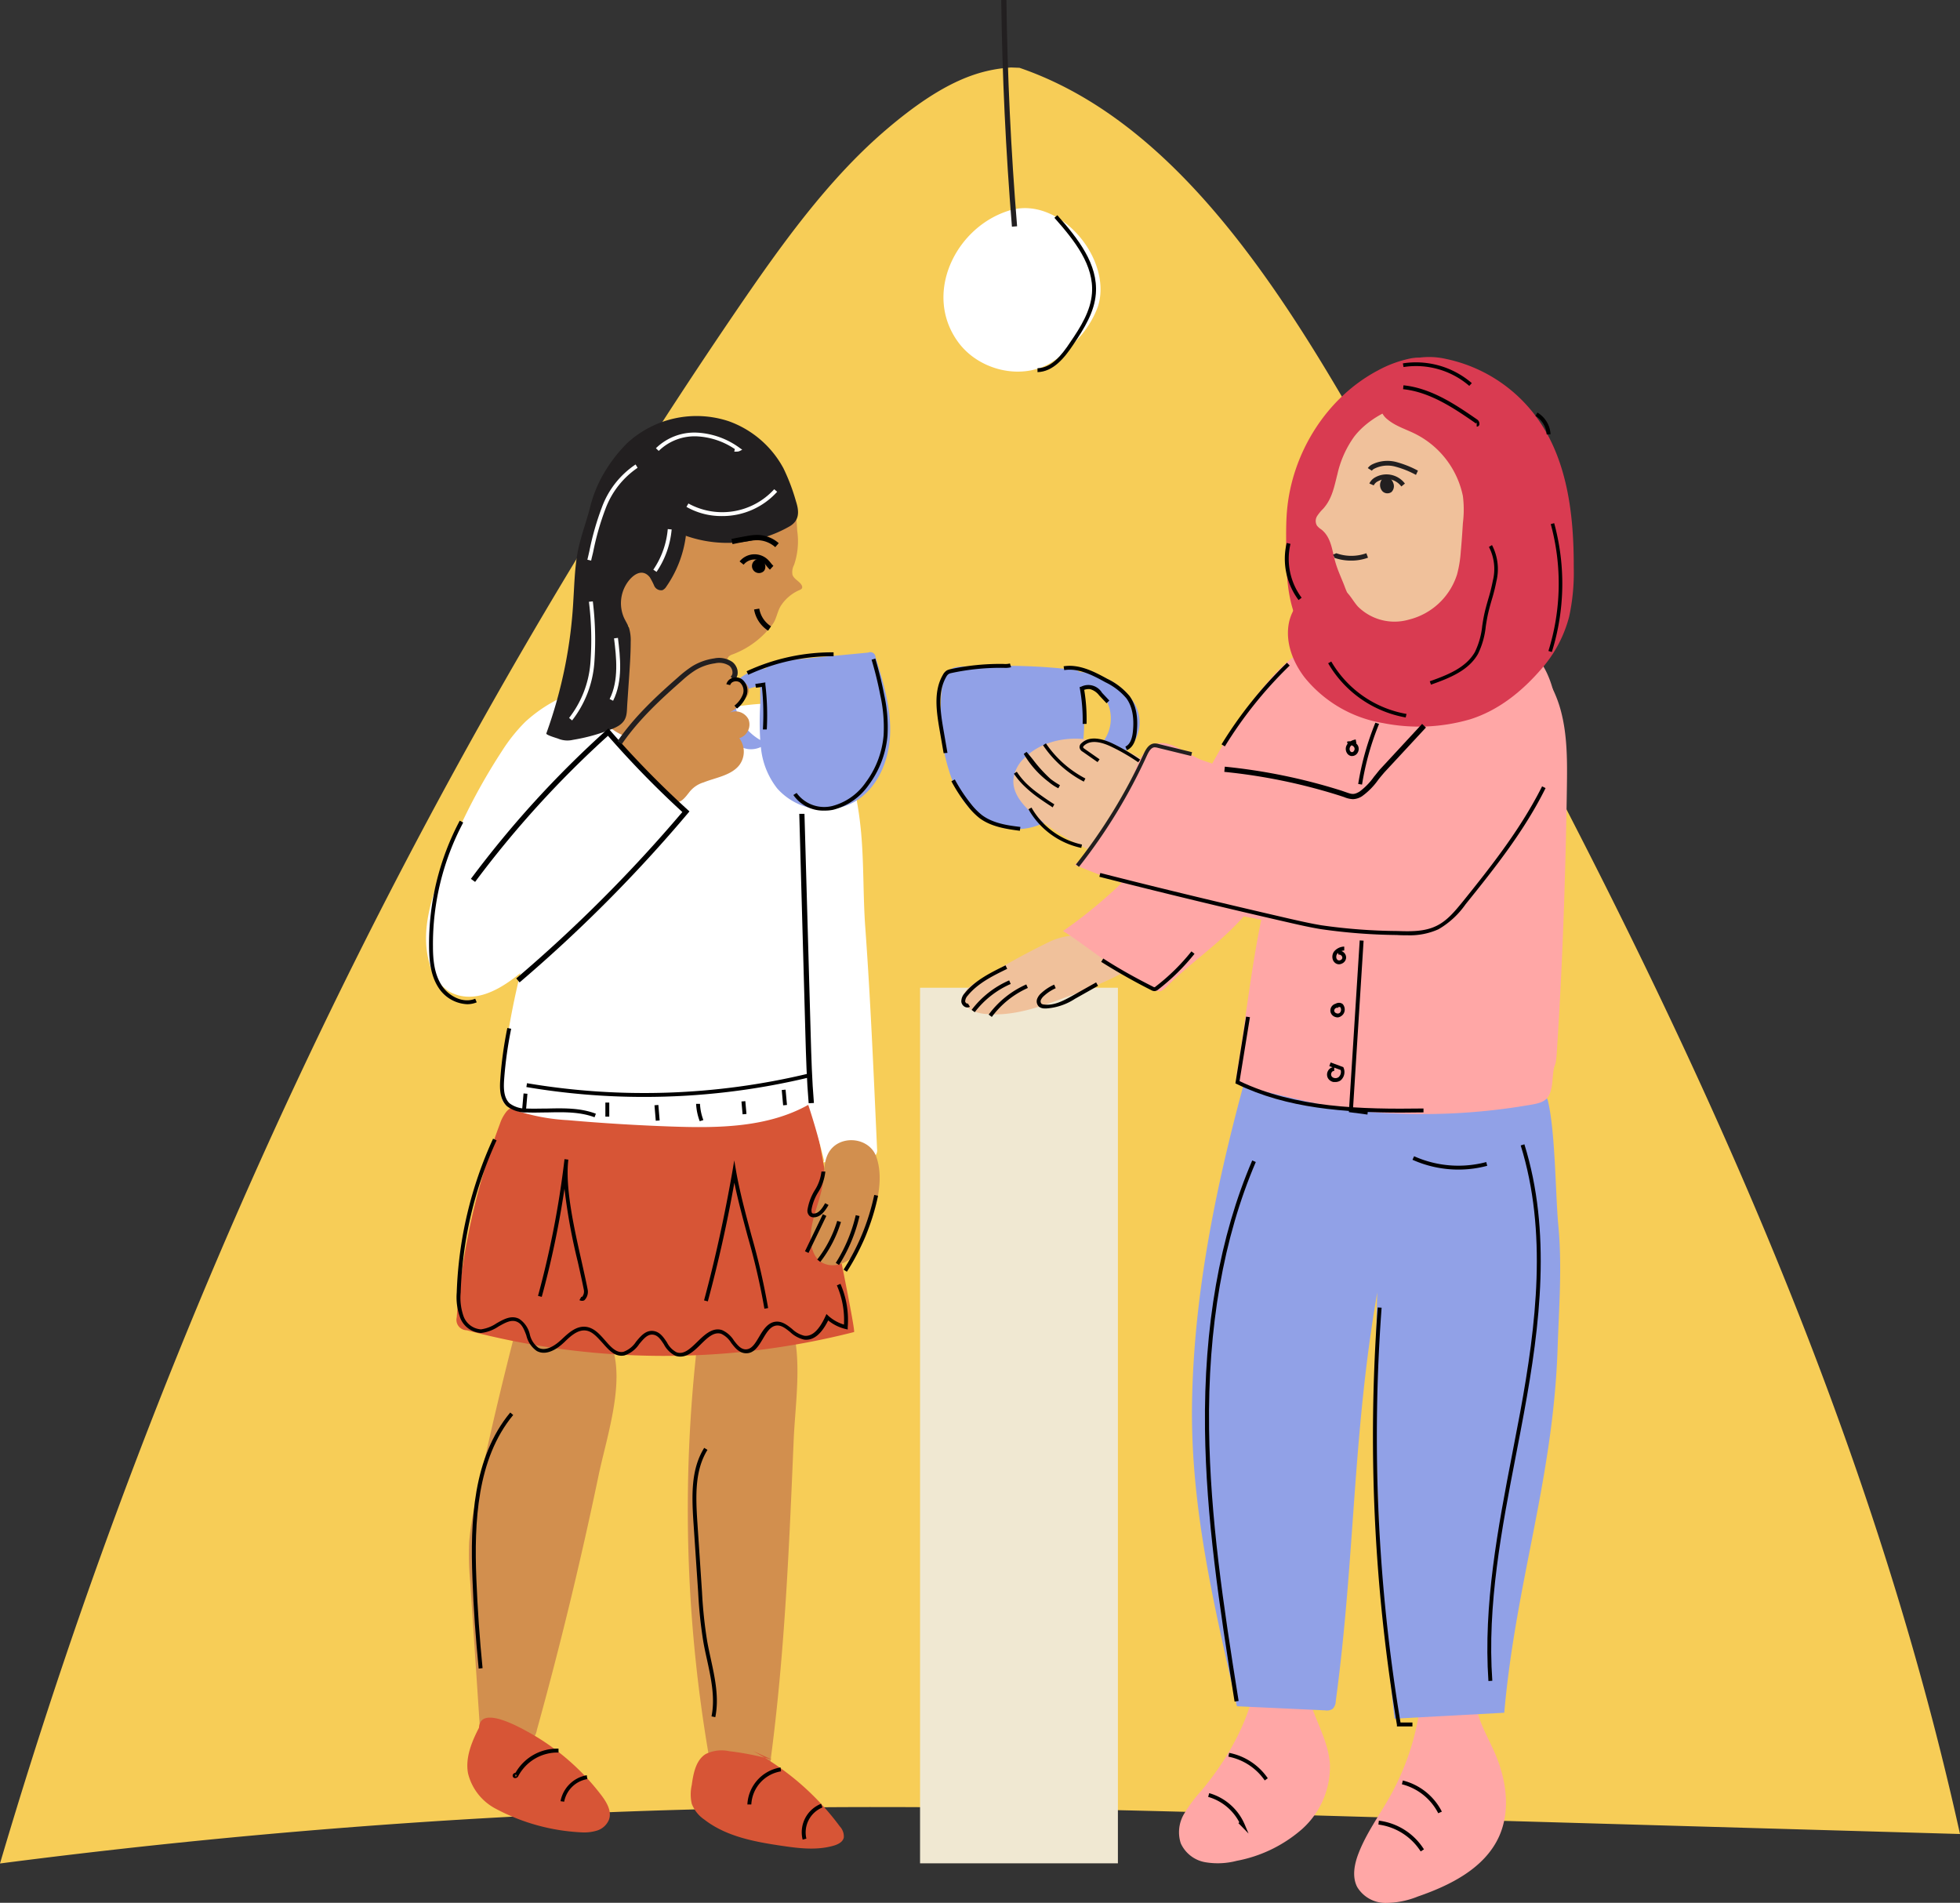 <svg xmlns="http://www.w3.org/2000/svg" viewBox="0 0 377.64 366.57"><rect x="0" y="0" width="377.64" height="366.57" fill="#333333" stroke="none"/><defs><style>.cls-1{fill:#f7cd57;}.cls-2{fill:#f0e8d2;}.cls-3{fill:#91a1e7;}.cls-4{fill:#f0c19b;}.cls-5{fill:#ffa7a6;}.cls-6{fill:#d28f4e;}.cls-7{fill:#d93b51;}.cls-8{fill:#d75536;}.cls-9{fill:#fff;}.cls-10{fill:#221f20;}.cls-11{fill:none;stroke:#221f20;stroke-miterlimit:10;}</style></defs><g id="Layer_2" data-name="Layer 2"><g id="shapes"><path class="cls-1" d="M196.42,13.06c31.46,10.77,52.53,45.69,70.8,78.61,45.32,81.65,89.39,166.55,110.42,261.65l-123.27-3.55c-32.48-.93-65-1.87-97.47-1.59A1308.83,1308.83,0,0,0,0,359,1068,1068,0,0,1,141.67,60.14C150.41,47.32,159.5,34.59,170.72,25s18.1-11.59,24.08-12Z"/><rect class="cls-2" x="177.27" y="190.29" width="38.12" height="168.68"/><path class="cls-3" d="M218.65,135.61A12.79,12.79,0,0,0,208,129.47s0-.06-.07-.08a1.73,1.73,0,0,0-1-.35,112.11,112.11,0,0,0-12.15-.77c-2,0-4.07,0-6.09.12-1.46.06-3.86-.22-5.23.37-2.41,1-2.17,6.45-2.21,8.76a33.89,33.89,0,0,0,1.56,10.81,19.8,19.8,0,0,0,3.25,6.49,13.12,13.12,0,0,0,8.44,4.82,11.51,11.51,0,0,0,9.19-2.9c2.72-2.56,3.91-6.34,4.56-10l.09-.57a9,9,0,0,0,1.16.58,5.91,5.91,0,0,0,4-.42,10.62,10.62,0,0,0,4.58-2.75A7.32,7.32,0,0,0,218.65,135.61ZM213,142.19a7.52,7.52,0,0,1-4.63,3.36,48.36,48.36,0,0,0,.16-13.38,18,18,0,0,1,3.48,1.3,5,5,0,0,1,1.24,1.62A7.48,7.48,0,0,1,213,142.19Z"/><path class="cls-4" d="M209.47,142.45c-4.32-.57-9,.49-12.09,3.56a6.72,6.72,0,0,0-2.11,4c-.29,2.79,1.84,5.21,4,7a46.08,46.08,0,0,0,16.54,8.92,5.53,5.53,0,0,0,2.75.29,5.88,5.88,0,0,0,3-2.48,26.29,26.29,0,0,0,3.3-5.14,8.89,8.89,0,0,0,.62-6C223.69,146.61,215,143.17,209.47,142.45Z"/><path class="cls-4" d="M188.29,189.06c-1.27.76-2.69,1.79-2.68,3.26,0,1.87,2.24,2.84,4.1,3,5.53.59,11-1.43,16.19-3.41a78.25,78.25,0,0,0,13.46-6.14c.89-.55,1.86-1.29,1.92-2.34a2.34,2.34,0,0,0-1.43-2.1,6.65,6.65,0,0,0-2.62-.51c-5.07-.32-10.27-1.63-14.91.56C197.52,183.69,192.84,186.33,188.29,189.06Z"/><path class="cls-5" d="M231.58,344.85a28,28,0,0,0-3.48,4.66,6.91,6.91,0,0,0-.59,5.62,6.38,6.38,0,0,0,4.67,3.62,14.41,14.41,0,0,0,6.09-.26,26.54,26.54,0,0,0,12.62-6.13,16.11,16.11,0,0,0,5.34-12.65c-.42-5.37-4.05-10.06-4.61-15.42a7.23,7.23,0,0,0-.77-3.37c-1.49-2.18-5.86-2-7.65-.29-1.61,1.53-1.25,3.74-1.75,5.79C239.83,333.08,235.92,339.63,231.58,344.85Z"/><path class="cls-5" d="M267.86,346c-2.06,3.69-4.62,7.15-6.13,11.11-.79,2.06-1.25,4.47-.23,6.43a6.36,6.36,0,0,0,5.36,3.06,16.55,16.55,0,0,0,6.3-1.23c6.3-2.17,12.88-5.46,15.65-11.53,2.3-5.05,1.42-11.05-.8-16.14-1.53-3.51-3.7-6.92-3.78-10.75a3.85,3.85,0,0,0-.38-2.16,3.1,3.1,0,0,0-2.3-1c-7-.87-7.15.78-8.26,7A49,49,0,0,1,267.86,346Z"/><path class="cls-3" d="M300.11,259.76c-.85,25.3-8.06,45-10.28,70.2l-21.15,1.14a570.07,570.07,0,0,1-3.32-82.1c-4.81,27.64-4.25,51-8,78.77a2.11,2.11,0,0,1-.61,1.46,2.06,2.06,0,0,1-1.43.27l-17-.79c-4.43-19.57-9-38.52-8.64-58.74.37-20.46,4.44-40.64,9.75-60.34a2.81,2.81,0,0,1,3.42-2.58c14.34-.17,28.67,2.64,43,2.49,4.78,0,12.3,2.16,12.3,2.16,1.55,6,1.52,18.28,2.1,24.39C301,244,300.37,251.86,300.11,259.76Z"/><path class="cls-6" d="M115.32,284.29q-5.14,24.66-11.88,49a3.51,3.51,0,0,1-1,1.92,3.64,3.64,0,0,1-2.76.45l-7.08-.75-2-30.12A56.73,56.73,0,0,1,90.4,297a54.29,54.29,0,0,1,1.18-7.4q3.65-17.59,8.22-35a3.4,3.4,0,0,1,.91-1.82,3.11,3.11,0,0,1,1.87-.54c5.36-.27,14.44,2.76,15.79,8.79C119.92,268,116.73,277.55,115.32,284.29Z"/><path class="cls-6" d="M152.92,277.43c-.86,20.4-1.71,40.84-4.37,61.09a4.46,4.46,0,0,1-.89,2.54,4.14,4.14,0,0,1-2.13,1,25,25,0,0,1-5.65.63,3.23,3.23,0,0,1-2-.47,3.44,3.44,0,0,1-1-2.24,279.94,279.94,0,0,1-2.45-81.83,7.09,7.09,0,0,1,.81-3,6,6,0,0,1,3-2.17c3.9-1.58,12.7-2.7,14.33,2.43C154.59,261.91,153.2,270.73,152.92,277.43Z"/><path class="cls-7" d="M265.57,71.32c-10,5.25-16.68,16-17.61,27.19-.18,2.14-.16,4.28-.15,6.42,0,4.17.07,8.41,1.27,12.41a11.78,11.78,0,0,0,3.31,5.66,6.21,6.21,0,0,0,6.19,1.32c2.76-1.12,3.9-4.45,4.09-7.43.41-6.49-2.1-13.06-.75-19.43,1.11-5.22,4.65-9.52,7.68-13.91,2.44-3.52,4.74-7.53,5-11.91.15-2.36-.22-3-2.61-2.63A22.4,22.4,0,0,0,265.57,71.32Z"/><path class="cls-4" d="M282.93,82a13.43,13.43,0,0,0-4.21-3.37c-5.81-2.75-14.11.67-17.82,5.51a19.82,19.82,0,0,0-3.21,7.18c-.62,2.41-1,4.73-2.74,6.68a8.32,8.32,0,0,0-1.2,1.46,1.78,1.78,0,0,0,0,1.81,3.43,3.43,0,0,0,.83.73c2,1.56,2.08,4.24,2.76,6.47.45,1.51,1.13,2.93,1.69,4.39a19.47,19.47,0,0,0,2.22,4.33,10.36,10.36,0,0,0,4.46,3.73s-.64,4.21-.72,4.57a43.47,43.47,0,0,1-1.77,5.93,3.39,3.39,0,0,0-.32,1.81,2.84,2.84,0,0,0,1.35,1.63,13.69,13.69,0,0,0,13.43,1,2.47,2.47,0,0,0,1-.72,2.64,2.64,0,0,0,.33-1.55,97.06,97.06,0,0,0-.71-12,1,1,0,0,0-.12-.41l.14,0c6.64-2.63,9.74-9.86,10.66-16.56C290,96.49,288.43,88.26,282.93,82Z"/><path class="cls-5" d="M278.15,134.42c.65-.58,1.31-1.15,2-1.7,5.74-4.8,14-13.49,18.45-1.74,2.75,7.28.76,15.6-3,22.41S286.46,166,281.81,172.2c-1.66,2.23-3.3,4.6-5.71,6-2.87,1.66-6.37,1.66-9.68,1.53a172.55,172.55,0,0,1-59.34-13.12c4.52-4.08,7.4-9.5,10.2-14.82,1.36-2.6,2.22-7.45,5.44-8.48,2.82-.9,6.33,2.21,8.95,3.15s29.27,9.6,29.67,8.86A81.53,81.53,0,0,1,278.15,134.42Z"/><path class="cls-5" d="M301.47,170.53q.3-9.5.43-19c.07-5,.1-10.09-1.25-14.91-1.26-4.51-4.25-9.59-8.55-11.84-4.59-2.4-9.86,1-14.58,1.64s-9.85.65-14.21-1.33a45.2,45.2,0,0,0-5-2.28,6.6,6.6,0,0,0-3.27-.25,6.74,6.74,0,0,0-3.89,2.6,31,31,0,0,0-7.11,6.48,80.66,80.66,0,0,0-7.12,9.71c-2.15,3.45-4,7-6.15,10.52a92.15,92.15,0,0,1-26,27.53c.28-.19,9.56,6.76,10.58,7.39,1.91,1.17,3.84,2.34,5.83,3.37,2.58,1.34,2.52,1,4.54-1,6.36-6.07,13.29-9.89,19.07-19.7-3.42,13.34-4.2,23.49-6.47,37.08a2.94,2.94,0,0,0,.06,1.69,3,3,0,0,0,2.14,1.27c9.44,2.27,18.35,4.75,28.1,5a121.26,121.26,0,0,0,24.08-1.3c4.39-.76,6.07-.48,6.43-5.12.33-4.23.59-1.47.85-5.71Q301,186.51,301.47,170.53Z"/><path class="cls-8" d="M164.55,256.62a148.42,148.42,0,0,1-74.62-.35A2,2,0,0,1,88,253.79a136.16,136.16,0,0,1,8.31-37.25,7.6,7.6,0,0,1,1.28-2.4c1.14-1.28,3-1.64,4.7-1.83a99.64,99.64,0,0,1,10.23-.42c14-.09,29.32-.1,43.27-.19a62.52,62.52,0,0,1,1.82,6.91c.85,4.25,2.33,12.5,3,16.78C160.94,237.51,164.9,256.53,164.55,256.62Z"/><path class="cls-8" d="M92.29,332.84c-1.41,2.74-2.67,5.79-2.11,8.81a10.51,10.51,0,0,0,5.39,6.83A39,39,0,0,0,112,353a8.46,8.46,0,0,0,3.09-.36,3.66,3.66,0,0,0,2.23-2.05c.64-1.72-.52-3.55-1.66-5a45.17,45.17,0,0,0-13.5-11.7C100.52,333,92.54,328.32,92.29,332.84Z"/><path class="cls-8" d="M148.76,339a54.4,54.4,0,0,0-8.3-1.64,6.92,6.92,0,0,0-4.48.55c-1.9,1.17-2.39,3.72-2.7,6a8.11,8.11,0,0,0,0,3.57,6.44,6.44,0,0,0,2.41,3.05c4.2,3.26,9.62,4.28,14.84,5.05,3.34.5,6.79.93,10.05,0,.86-.24,1.83-.71,2-1.6a2.81,2.81,0,0,0-.76-2.11,51,51,0,0,0-16.74-14.55"/><path class="cls-9" d="M100.26,187.52a149.86,149.86,0,0,0-3.59,20.72c-.35,3.52-.3,4.6,3.21,5.85a38.62,38.62,0,0,0,9.54,1.71q10,.88,20.1,1.23c8.95.31,18.38.19,26.21-4.18q1.72,5.22,3,10.56a.68.68,0,0,1-.11.5,52,52,0,0,0,9.3-1.07,1.52,1.52,0,0,0,.85-.39,1.56,1.56,0,0,0,.22-1.09c-.65-14.23-1.24-28.45-2.27-42.65-.44-6-.26-12-.78-18-.73-8.37-3.28-22-12.81-24.53-5.74-1.56-11.78.24-17.53.79-6.61.63-12.59-.76-17.19-5.7a1.33,1.33,0,0,0-.66-.47c-2-.4-6.42,2.21-8.23,3a27.77,27.77,0,0,0-8.31,5.26,32.66,32.66,0,0,0-4.53,5.68,115.34,115.34,0,0,0-11.8,23.62c-2.07,5.55-3.81,11.66-2.1,17.34a8.74,8.74,0,0,0,4,5.45c8,4.08,17.28-7.23,22-12.21q11.28-12,23.13-23.52l-6.62-7.92a30.82,30.82,0,0,0-4.69-4.86,1.89,1.89,0,0,0-1.11-.51,2,2,0,0,0-1.33.71l-11,10.19c-6.16,5.72-12.43,11.57-16.42,18.92"/><path class="cls-6" d="M120.37,86.93a17.91,17.91,0,0,1,27-.5A24.92,24.92,0,0,1,153,97a37.55,37.55,0,0,1,.6,5.24,14,14,0,0,1-.61,6.6,2.94,2.94,0,0,0-.3,1.89c.29.88,1.39,1.24,1.8,2.07a.67.67,0,0,1,.07.37c0,.28-.35.44-.62.55a8.07,8.07,0,0,0-3.36,2.79c-.84,1.19-.89,2.62-1.72,3.76a17.09,17.09,0,0,1-7.68,5.79,2,2,0,0,0-.76.41,1.92,1.92,0,0,0-.39,1.29l-.88,14.62a2.13,2.13,0,0,1-.33,1.25,1.86,1.86,0,0,1-1.08.59c-2.22.57-4.41-.36-6.59-.53a51,51,0,0,1-9.27-1.49,9.43,9.43,0,0,1-4.46-2.17,3.41,3.41,0,0,1-.94-1.59,4.93,4.93,0,0,1,.16-2l2.5-11.2a18.4,18.4,0,0,1,2.11-4.59,16.65,16.65,0,0,1-8-11.46,23.05,23.05,0,0,1,2.06-14,39.9,39.9,0,0,1,8.61-11.53"/><path class="cls-10" d="M132.14,103.31a22.06,22.06,0,0,1-3.75,9.69,1.75,1.75,0,0,1-.74.69,1.45,1.45,0,0,1-1.58-.79,12.83,12.83,0,0,0-.87-1.69c-1.61-2-3.63-.18-4.57,1.41a7,7,0,0,0-.42,6.35c.31.69.75,1.34,1,2.06a8.07,8.07,0,0,1,.31,2.59c0,2.24-.15,4.47-.3,6.7l-.36,5.27c-.12,1.78.06,3.09-1.64,4.21a7.8,7.8,0,0,1-1.33.65,35.44,35.44,0,0,1-7.49,2.08,4.63,4.63,0,0,1-2.86-.23c-.19-.08-2.38-.7-2.28-1a89.43,89.43,0,0,0,5.22-25.84c.17-2.73.25-5.46.66-8.17.48-3.18,1.63-6.08,2.45-9.16a25,25,0,0,1,3.26-7.77,28.38,28.38,0,0,1,4-5,19.71,19.71,0,0,1,19.56-4.21,19.37,19.37,0,0,1,10.54,9.07,38.38,38.38,0,0,1,2.41,6.35c.65,2,.68,3.72-1.24,4.84a24.13,24.13,0,0,1-20,1.8Z"/><path class="cls-6" d="M167.2,237.07a12.81,12.81,0,0,1-3.22,5.3c-1.58,1.36-4,1.91-5.78.75-1.52-1-2-3-2-4.86.07-3.7,2-7.13,2.41-10.79.22-1.76.13-3.63.94-5.21,1.91-3.74,7.86-3.36,9.28.57C170.43,227.27,168.81,232.89,167.2,237.07Z"/><path class="cls-9" d="M184.68,66c3.89,5.22,11.71,7.23,17.42,4.11a20.54,20.54,0,0,0,5.25-4.46,18.74,18.74,0,0,0,4.19-6.59c2.91-9.08-7.3-21.33-16.85-18.57C184.19,43.53,177.71,56.61,184.68,66Z"/><path class="cls-11" d="M195.47,43.63Q193.69,21.87,193.41,0"/><path class="cls-10" d="M266,92.85a1.79,1.79,0,0,0,.36,1.79,1.34,1.34,0,0,0,1.75.14,1.58,1.58,0,0,0,.33-1.74C268,91.79,266.55,91.34,266,92.85Z"/><path class="cls-7" d="M259.16,113.84c.95.7,1.52,1.94,2.46,3a10,10,0,0,0,9.83,2.53,13,13,0,0,0,9.29-8.72,22.82,22.82,0,0,0,.71-4.35c.17-1.84.3-3.68.41-5.52a20.73,20.73,0,0,0,0-5.22A17.29,17.29,0,0,0,273,83.75c-1.88-1-4-1.57-5.6-2.9a3.69,3.69,0,0,1-1.11-1.31,3.85,3.85,0,0,1-.3-1.39c-.29-4.2,1.89-7.9,6.07-9a14.68,14.68,0,0,1,6.56,0A29,29,0,0,1,296,80.31c6,8.16,7.25,18.84,7.22,29a40,40,0,0,1-.88,9.46A24.51,24.51,0,0,1,297,128.85c-3.72,4.32-8.25,8-13.76,9.73a35.38,35.38,0,0,1-16.77.72,24.6,24.6,0,0,1-15.1-8.78c-2.17-2.83-3.62-6.42-3.12-10s3.32-6.84,6.87-7.15c.7-.06,1.4-.11,2.1-.14A2.87,2.87,0,0,1,259.16,113.84Z"/><path class="cls-3" d="M168.69,126.58a1,1,0,0,0-1.41-.86c-5.4.53-10.8,1-16.19,1.59a5.14,5.14,0,0,0-3.64,1.52,3.05,3.05,0,0,0-.8-.06,4.65,4.65,0,0,0-1.5.41,11.56,11.56,0,0,0-2.71,1.56,13.72,13.72,0,0,0-3.06,3.35c-.06.09,0,0,.06.06a7.51,7.51,0,0,0,1.14,8.19,6.06,6.06,0,0,0,3.42,1.95,4.47,4.47,0,0,0,2.6-.38,15.1,15.1,0,0,0,3.16,8,12.14,12.14,0,0,0,14.85,2.57c4.45-2.57,6.69-7.87,6.89-13S170.19,131.45,168.69,126.58Zm-26.5,11.14a4.39,4.39,0,0,1-.39-2.1c.29-2.64,2.54-3,4.68-3.53,0,1.07,0,2.29,0,3.63a53.82,53.82,0,0,0,0,6.84A10,10,0,0,1,142.19,137.72Z"/><path class="cls-6" d="M127.68,133.25a20.86,20.86,0,0,1,6.12-4.66,9.55,9.55,0,0,1,7.55-.39,1.17,1.17,0,0,1,.54.36,1.21,1.21,0,0,1,0,1.29,3.67,3.67,0,0,1-2.36,1.86,4.54,4.54,0,0,1,2.94-.66,2.13,2.13,0,0,1,1.83,2.09,2.75,2.75,0,0,1-.5,1.2,9,9,0,0,1-3.48,3.06,2.84,2.84,0,0,1,3.9,1.19,2.76,2.76,0,0,1-1.78,3.62,4.32,4.32,0,0,1,0,5.2c-1.57,2-4.63,2.41-6.85,3.31a5.49,5.49,0,0,0-2.86,2c-.43.52-1.72,2.39-2.58,1.54l-10.23-10.1a1.14,1.14,0,0,1-.46-.83,1.12,1.12,0,0,1,.34-.64C122.41,139.57,124.8,136.21,127.68,133.25Z"/><path d="M146.29,107.7a1.35,1.35,0,1,0,.6,2.53,1.1,1.1,0,0,0,.39-.35,1.46,1.46,0,0,0-.29-1.79,2.28,2.28,0,0,0-.8-.53"/></g><g id="lines"><path d="M100.11,189.26l-.64-.77a279.84,279.84,0,0,0,32-32.05,184,184,0,0,1-14.33-14.69A195.14,195.14,0,0,0,91.54,169.9l-.81-.59a195.88,195.88,0,0,1,26.11-28.64l.38-.34.33.38A183.1,183.1,0,0,0,132.49,156l.35.32-.31.37A280.64,280.64,0,0,1,100.11,189.26Z"/><path d="M155.81,212.54c-.38-4.39-.51-8.87-.63-13.2L154,156.79l1,0,1.2,42.54c.12,4.32.25,8.79.62,13.16Z"/><path class="cls-10" d="M270,93.72a3.51,3.51,0,0,0-4.51-1,1.76,1.76,0,0,0-.81.79l-.84-.37A2.65,2.65,0,0,1,265,91.94a4.45,4.45,0,0,1,5.69,1.22Z"/><path class="cls-10" d="M260.25,108a9.56,9.56,0,0,1-3.1-.52l0,0-.29-.63.61-.27a8.59,8.59,0,0,0,5.79,0l.32.86A9.38,9.38,0,0,1,260.25,108Z"/><path class="cls-10" d="M272.82,91.49a17.81,17.81,0,0,0-4-1.6,5.69,5.69,0,0,0-4,.39,1.27,1.27,0,0,0-.5.4l-.78-.5a2.25,2.25,0,0,1,.84-.71A6.69,6.69,0,0,1,269,89a19.47,19.47,0,0,1,4.2,1.67Z"/><path class="cls-10" d="M119.81,143.36l-.83-.57c3.38-4.91,7.81-8.95,11.7-12.35a21.55,21.55,0,0,1,2.68-2.08,11.18,11.18,0,0,1,4.25-1.52,4.55,4.55,0,0,1,3.52.7,2.68,2.68,0,0,1,1,2,2,2,0,0,1-.71,1.59l-.63-.78a1,1,0,0,0,.34-.81,1.69,1.69,0,0,0-.6-1.27,3.59,3.59,0,0,0-2.77-.48,9.83,9.83,0,0,0-3.85,1.37,18.65,18.65,0,0,0-2.55,2C127.5,134.55,123.12,138.54,119.81,143.36Z"/><path d="M275.71,131.9l-.23-.65c3.63-1.28,7-2.68,8.69-5.63a15.07,15.07,0,0,0,1.42-5.07c.1-.65.2-1.29.33-1.93.22-1.09.53-2.17.83-3.22a34.82,34.82,0,0,0,.88-3.52,9.27,9.27,0,0,0-.75-6.51l.59-.36a10,10,0,0,1,.84,7,34.69,34.69,0,0,1-.9,3.58c-.29,1-.6,2.1-.81,3.16-.13.63-.23,1.27-.33,1.91a15.61,15.61,0,0,1-1.49,5.3C283,129.12,279.47,130.57,275.71,131.9Z"/><path d="M270.84,138.22a21.65,21.65,0,0,1-14.94-10.44l.6-.34A20.94,20.94,0,0,0,271,137.54Z"/><path d="M284.52,82.19h0l0-.75a.24.24,0,0,0-.15.08.16.16,0,0,0-.06.13.43.43,0,0,0-.13-.21c-3.82-2.64-8.58-5.93-13.84-6.46l.07-.75c5.46.55,10.3,3.9,14.2,6.59a1,1,0,0,1,.42,1A.51.51,0,0,1,284.52,82.19Z"/><path d="M283.09,74.34a15.72,15.72,0,0,0-12.67-3.63L270.3,70a16.48,16.48,0,0,1,13.28,3.81Z"/><path d="M250.2,115.6a13.23,13.23,0,0,1-2.29-11l.73.18a12.52,12.52,0,0,0,2.15,10.37Z"/><path d="M299,125.61l-.66-.2a43.52,43.52,0,0,0,.45-24.44l.66-.18A44.13,44.13,0,0,1,299,125.61Z"/><path d="M298,83.7a4.5,4.5,0,0,0-2.16-3.57l.38-.65a5.18,5.18,0,0,1,2.53,4.18Z"/><path d="M148.34,109.75a6.67,6.67,0,0,1-.63-.69,5.37,5.37,0,0,0-.44-.51,2.74,2.74,0,0,0-2.05-.76,2.69,2.69,0,0,0-1.94,1l-.78-.63a3.7,3.7,0,0,1,5.47-.32,5.92,5.92,0,0,1,.52.59,5.93,5.93,0,0,0,.52.58Z"/><path d="M149.37,105.41a5.28,5.28,0,0,0-3.64-1.34,10.4,10.4,0,0,0-1.59.19c-1,.17-2,.36-3,.57l-.21-1c1-.21,2-.4,3.05-.58a11.6,11.6,0,0,1,1.74-.2,6.38,6.38,0,0,1,4.32,1.59Z"/><path d="M148,121.5a6.09,6.09,0,0,1-2.71-4.08l1-.17a5.05,5.05,0,0,0,2.26,3.41Z"/><path d="M131.07,261.35a2.73,2.73,0,0,1-.95-.17,5,5,0,0,1-2.2-2.18c-.59-.9-1.15-1.75-2.06-1.87-1.07-.16-1.82.75-2.69,1.79a5.43,5.43,0,0,1-2.87,2.21c-1.81.35-3-1.05-4.21-2.41-1-1.09-1.94-2.22-3.19-2.39-1.57-.22-3,1.09-4.17,2.24l-.11.1c-1.11,1.05-3.28,2.65-5.21,1.59a5.05,5.05,0,0,1-2-3c-.41-1.09-.8-2.13-1.7-2.57-1.14-.57-2.3.09-3.65.85a7.43,7.43,0,0,1-3.4,1.26,4.59,4.59,0,0,1-4-2.94A11.39,11.39,0,0,1,88,249a77.26,77.26,0,0,1,7-29.63l.68.32A76.26,76.26,0,0,0,88.76,249a10.75,10.75,0,0,0,.57,4.62,3.85,3.85,0,0,0,3.33,2.48,7,7,0,0,0,3-1.16c1.4-.8,2.86-1.62,4.36-.87a4.86,4.86,0,0,1,2.06,3,4.41,4.41,0,0,0,1.65,2.57c1.57.86,3.56-.74,4.34-1.48l.11-.09c1.34-1.27,2.87-2.71,4.78-2.45,1.54.22,2.61,1.45,3.66,2.65s2.13,2.43,3.49,2.16a4.85,4.85,0,0,0,2.44-1.95c.93-1.12,1.89-2.27,3.38-2.06,1.24.18,1.92,1.21,2.58,2.2a4.35,4.35,0,0,0,1.83,1.89c1.41.53,2.67-.71,4-2s2.91-2.87,4.77-2.27a5.11,5.11,0,0,1,2.29,2c.65.84,1.27,1.64,2.17,1.71,1.23.08,1.92-1.12,2.68-2.4s1.62-2.72,3.14-2.92c1.27-.16,2.27.63,3.23,1.4a5.15,5.15,0,0,0,2.34,1.3c1.48.2,2.84-1.06,4.06-3.71l.22-.47.37.35a7.8,7.8,0,0,0,3,1.68,16.6,16.6,0,0,0-1.37-7.55l.69-.3a17.4,17.4,0,0,1,1.4,8.37l0,.43-.42-.1a8.38,8.38,0,0,1-3.34-1.65c-1.33,2.68-2.88,3.92-4.63,3.7a5.78,5.78,0,0,1-2.71-1.47c-.88-.7-1.7-1.36-2.66-1.24-1.16.15-1.86,1.33-2.59,2.57-.85,1.41-1.71,2.88-3.38,2.76-1.24-.09-2-1.06-2.72-2a4.52,4.52,0,0,0-1.92-1.74c-1.42-.45-2.68.78-4,2.09S132.5,261.35,131.07,261.35Z"/><path d="M92.23,321.45c-.56-5.71-1-11.53-1.2-17.28-.44-11,.08-23.39,7.28-32.05l.57.48c-7,8.46-7.53,20.69-7.1,31.54.23,5.74.63,11.54,1.2,17.23Z"/><path d="M137.82,330.81l-.73-.15c.73-3.59-.09-7.32-.87-10.93-.25-1.11-.5-2.26-.7-3.39a86.37,86.37,0,0,1-1-9.55l-.9-13.37c-.37-5.51-.47-10.41,2.06-14.49l.63.39c-2.41,3.9-2.3,8.67-1.94,14.05l.89,13.35a86.29,86.29,0,0,0,1,9.48c.2,1.12.45,2.27.69,3.37C137.75,323.26,138.58,327.06,137.82,330.81Z"/><path d="M99.27,342.55h-.11a.47.47,0,0,1-.38-.41.53.53,0,0,1,.3-.54l.26-.1h0a9.23,9.23,0,0,1,8.27-4.62l0,.75a8.53,8.53,0,0,0-7.71,4.46A.7.7,0,0,1,99.27,342.55Zm0-.58.08.32a.26.26,0,0,0,.17-.24.31.31,0,0,0-.11-.19Z"/><path d="M108.7,347.1,108,347a6.24,6.24,0,0,1,5.05-5l.12.74A5.46,5.46,0,0,0,108.7,347.1Z"/><path d="M144.76,347.63H144a7.6,7.6,0,0,1,6.39-7.13l.1.75A6.8,6.8,0,0,0,144.76,347.63Z"/><path d="M154.65,354.41a5.9,5.9,0,0,1,3.55-6.91l.26.71a5.19,5.19,0,0,0-3.09,6Z"/><path d="M240.56,353.23l-1.95-2,.17-.17a9.82,9.82,0,0,0-6-4.89l.2-.72a10.58,10.58,0,0,1,6.79,5.92Z"/><path d="M243.68,343a11.07,11.07,0,0,0-7-4.58l.15-.73a11.76,11.76,0,0,1,7.44,4.89Z"/><path d="M273.73,356.68a11.42,11.42,0,0,0-8.15-5.18l.09-.75a12,12,0,0,1,8.69,5.53Z"/><path d="M277.11,349.32a10.85,10.85,0,0,0-7-5.58l.18-.73a11.59,11.59,0,0,1,7.52,6Z"/><path d="M114.55,215.24c-2.87-1.08-6.06-1-9.14-.93-1.27,0-2.58.06-3.85,0a5.9,5.9,0,0,1-3.88-1.2c-1.38-1.27-1.43-3.33-1.29-5.17a75.27,75.27,0,0,1,1.36-9.9l.74.15A77.14,77.14,0,0,0,97.13,208c-.12,1.66-.08,3.5,1.06,4.56a5.23,5.23,0,0,0,3.39,1c1.26.05,2.56,0,3.81,0,3.16-.07,6.42-.15,9.42,1Z"/><path d="M90,193.46a6.94,6.94,0,0,1-5.5-3.17c-1.57-2.4-1.81-5.34-1.83-7.9a50.75,50.75,0,0,1,5.91-24.29l.67.36a50,50,0,0,0-5.83,23.92c0,2.45.24,5.27,1.71,7.5,1.31,2,4.08,3.51,6.43,2.52l.29.7A4.76,4.76,0,0,1,90,193.46Z"/><path d="M142,136.51l-.49-.57a5.11,5.11,0,0,0,1.63-2.2,2.1,2.1,0,0,0-.61-2.28,1.37,1.37,0,0,0-1.22-.12,1,1,0,0,0-.63.65l-.73-.18a1.72,1.72,0,0,1,1.09-1.17,2.09,2.09,0,0,1,1.91.21,2.79,2.79,0,0,1,.91,3.1A5.84,5.84,0,0,1,142,136.51Z"/><path d="M219.3,146.85a38.31,38.31,0,0,0-5.18-3c-1.65-.79-3.89-1.47-5.24-.21a.54.54,0,0,0-.2.31c0,.11.21.26.31.33l2.87,2-.39.54-2.86-2A1.15,1.15,0,0,1,208,144a1,1,0,0,1,.4-.85c1.63-1.51,4.16-.78,6,.1a37.64,37.64,0,0,1,5.27,3.09Z"/><path d="M208.33,163.35a15.37,15.37,0,0,1-10.17-7.45l.58-.32a14.75,14.75,0,0,0,9.73,7.12Z"/><path d="M208.82,150.58a21.49,21.49,0,0,1-7.85-7l.55-.37a20.83,20.83,0,0,0,7.61,6.77Z"/><path d="M203.91,151.86a9,9,0,0,1-1.84-1.21,18.36,18.36,0,0,1-4.82-5.41l.54-.39c.42.49.85,1,1.28,1.55a27,27,0,0,0,3.36,3.68,17,17,0,0,0,1.8,1.19Z"/><path d="M202.82,155.54c-1-.66-2.09-1.37-3.1-2.11a23,23,0,0,1-2.37-2,14.43,14.43,0,0,1-2-2.38l.56-.37a14.1,14.1,0,0,0,1.87,2.28,20.66,20.66,0,0,0,2.3,1.91c1,.73,2,1.43,3.06,2.08Z"/><path d="M186.39,194.09a1.11,1.11,0,0,1-.46-.11,1.31,1.31,0,0,1-.71-1,2.32,2.32,0,0,1,.67-1.66c2.06-2.55,5.14-4,7.85-5.35l.32.68c-2.64,1.28-5.63,2.73-7.59,5.14a1.78,1.78,0,0,0-.51,1.12.58.58,0,0,0,.3.4.2.2,0,0,0,.22,0l.4.64A1,1,0,0,1,186.39,194.09Z"/><path d="M187.81,195l-.6-.45a18.19,18.19,0,0,1,7.23-5.68l.3.69A17.5,17.5,0,0,0,187.81,195Z"/><path d="M201.74,194.27a5,5,0,0,1-.67,0,1.82,1.82,0,0,1-.85-.3,1.41,1.41,0,0,1-.39-1.54,2.83,2.83,0,0,1,.82-1.13,9.09,9.09,0,0,1,2.46-1.61l.3.69a8.32,8.32,0,0,0-2.25,1.47,2.26,2.26,0,0,0-.62.82.7.7,0,0,0,.14.71,1,1,0,0,0,.48.14c1.86.24,3.63-.65,5.59-1.76l4.44-2.5.37.66-4.44,2.5A11.5,11.5,0,0,1,201.74,194.27Z"/><path d="M191.1,195.91l-.61-.45a18.12,18.12,0,0,1,7.25-5.81l.3.68A17.49,17.49,0,0,0,191.1,195.91Z"/><path d="M156.77,234.52h0a1.23,1.23,0,0,1-.74-.23,1.37,1.37,0,0,1-.43-1.34,10.32,10.32,0,0,1,1.37-3.63,8.4,8.4,0,0,0,1.3-3.62l.75,0a9.34,9.34,0,0,1-1.38,4,9.3,9.3,0,0,0-1.29,3.35c0,.2,0,.54.13.66a.47.47,0,0,0,.3.08h0c1,0,1.69-1.08,2.2-2l.66.35C159,233.23,158.15,234.52,156.77,234.52Z"/><path d="M163.17,245l-.63-.41a43.12,43.12,0,0,0,5.9-14.38l.73.15A43.82,43.82,0,0,1,163.17,245Z"/><rect x="153.2" y="237.3" width="7.92" height="0.75" transform="translate(-125.2 275.9) rotate(-64.24)"/><path d="M161.66,243.7l-.63-.4a29.81,29.81,0,0,0,3.85-9.2l.73.17A30.47,30.47,0,0,1,161.66,243.7Z"/><path d="M158.05,243.11l-.59-.46a23.08,23.08,0,0,0,3.85-7.45l.72.22A23.88,23.88,0,0,1,158.05,243.11Z"/><path d="M112.11,250.6a1,1,0,0,1-.47-.13l.38-.65c.09.05.11,0,.15,0a1.64,1.64,0,0,0,.32-1.34c-.32-1.62-.73-3.46-1.17-5.41A112.64,112.64,0,0,1,108.76,229a177.72,177.72,0,0,1-4.38,20.84l-.72-.19a179.62,179.62,0,0,0,5.09-26.2c0-.05,0-.09,0-.14h0l.74.09s0,.09,0,.14c-.61,5.38,1.15,13.16,2.56,19.42.44,2,.86,3.81,1.17,5.44a2.28,2.28,0,0,1-.62,2.09A.82.82,0,0,1,112.11,250.6Z"/><path d="M147.28,252.12a130.86,130.86,0,0,0-3.21-13.89c-.93-3.47-1.89-7-2.58-10.38-1.36,7.67-3.08,15.35-5.11,22.86l-.73-.19c2.21-8.16,4-16.51,5.46-24.82l.36-2.15.37,2.14c.68,3.88,1.83,8.18,2.95,12.34A133.45,133.45,0,0,1,148,252Z"/><path d="M222.43,190.94a1.34,1.34,0,0,1-.62-.19c-3.28-1.65-6.52-3.49-9.64-5.45l.4-.64c3.1,2,6.32,3.78,9.58,5.42a.58.58,0,0,0,.29.11.63.63,0,0,0,.24-.15,39.66,39.66,0,0,0,6.88-6.76l.59.47a41.18,41.18,0,0,1-7,6.89,1.24,1.24,0,0,1-.61.29Z"/><path d="M236,143.79l-.64-.39a80.36,80.36,0,0,1,12.61-15.72l.52.54A79.79,79.79,0,0,0,236,143.79Z"/><path d="M286.78,323.85c-1-14.7,1.83-29.48,4.59-43.78q.78-4,1.52-7.95c3.11-16.9,5.28-34.82.11-51.45l.71-.22c5.23,16.78,3.05,34.81-.09,51.81-.48,2.65-1,5.3-1.51,7.95-2.76,14.25-5.61,29-4.58,43.59Z"/><path d="M237.87,327.81c-3-18.67-5.49-35.5-5.7-52.49-.23-19.71,2.82-37.12,9.1-51.76l.69.3c-6.23,14.54-9.27,31.85-9,51.46.21,16.93,2.7,33.73,5.69,52.37Z"/><path d="M281,225.32a21.69,21.69,0,0,1-8.85-1.89l.31-.68a20.91,20.91,0,0,0,13.9,1.12l.19.72A21.36,21.36,0,0,1,281,225.32Z"/><path d="M269.15,332.6l0-.32a336.68,336.68,0,0,1-3.7-80.4l.75.05a335.69,335.69,0,0,0,3.64,79.91h2.3v.75Z"/><path d="M270,214.34c-10.86,0-22-.78-31.72-5.51l-.25-.12,2.06-12.86.74.11-2,12.32c10.82,5.17,23.44,5.44,35.44,5.27v.75C272.92,214.32,271.48,214.34,270,214.34Z"/><path d="M199.9,71.69l0-.75c2.65-.06,4.6-2.42,6.3-5,2.06-3,3.93-6.06,4.19-9.4.43-5.43-3.33-10.18-7.23-14.58l.56-.5c4,4.52,7.87,9.42,7.42,15.14-.28,3.52-2.2,6.62-4.32,9.76C205.07,69,202.9,71.62,199.9,71.69Z"/><path class="cls-9" d="M139.07,99.42a13.6,13.6,0,0,1-6.81-1.77l.38-.65a13.54,13.54,0,0,0,16.53-2.75l.57.49A14.21,14.21,0,0,1,139.07,99.42Z"/><path class="cls-9" d="M141.82,87a1.45,1.45,0,0,1-.35,0l.12-.48a14.28,14.28,0,0,0-7.21-2.45,9.9,9.9,0,0,0-7.46,2.8l-.54-.52a10.6,10.6,0,0,1,8-3,15.23,15.23,0,0,1,8.12,2.93l.51.36-.56.28A1.49,1.49,0,0,1,141.82,87Z"/><path class="cls-9" d="M113.9,108l-.73-.17c.14-.57.27-1.15.4-1.72a53.23,53.23,0,0,1,2.4-8.38,16.94,16.94,0,0,1,6.49-8.25l.39.64A16.48,16.48,0,0,0,116.67,98a52,52,0,0,0-2.37,8.27C114.17,106.88,114,107.46,113.9,108Z"/><path class="cls-9" d="M110.23,138.79l-.58-.48a19.74,19.74,0,0,0,4.11-10.66,59.59,59.59,0,0,0-.29-11.72l.75-.07a61,61,0,0,1,.29,11.87A20.53,20.53,0,0,1,110.23,138.79Z"/><path class="cls-9" d="M118.13,135l-.67-.33c1.82-3.64,1.29-8.1.85-11.69l.75-.09C119.5,126.54,120.06,131.13,118.13,135Z"/><path class="cls-9" d="M126.5,110.17l-.62-.42a16.4,16.4,0,0,0,2.78-7.82l.75.07A17.25,17.25,0,0,1,126.5,110.17Z"/><path d="M158.86,156.16a7,7,0,0,1-6-3l.63-.4a6.55,6.55,0,0,0,6.9,2.51,11.31,11.31,0,0,0,6.4-4.52,17.68,17.68,0,0,0,3.46-9.12,28.61,28.61,0,0,0-.64-7.69,69.81,69.81,0,0,0-1.68-6.85l.72-.22c.67,2.27,1.25,4.6,1.7,6.93a29.15,29.15,0,0,1,.65,7.89,18.65,18.65,0,0,1-3.61,9.52,12,12,0,0,1-6.84,4.79A7.66,7.66,0,0,1,158.86,156.16Z"/><path d="M147.74,140.53l-.75,0a49.91,49.91,0,0,0-.19-8.2l-1.15.17-.12-.74,1.93-.29,0,.38A50.84,50.84,0,0,1,147.74,140.53Z"/><path d="M144.17,130l-.32-.68a39.17,39.17,0,0,1,16.76-3.65v.75A38.52,38.52,0,0,0,144.17,130Z"/><path d="M209.35,139.45h-.75a33.91,33.91,0,0,0-.53-6.75l-.06-.32.32-.1a3.09,3.09,0,0,1,4,1.18l1.41,1.5-.54.52-1.41-1.5a3.32,3.32,0,0,0-1.77-1.22,2.57,2.57,0,0,0-1.12.14A34.33,34.33,0,0,1,209.35,139.45Z"/><path d="M181.81,145.1l-.8-4.62c-.65-3.78-1.1-7.43.65-10.46a2.29,2.29,0,0,1,.74-.85,2.74,2.74,0,0,1,.76-.26,45.19,45.19,0,0,1,10.24-1,3.72,3.72,0,0,0,1.19-.09l.22.72a4.27,4.27,0,0,1-1.37.12,45,45,0,0,0-10.12,1,1.73,1.73,0,0,0-.53.18,1.51,1.51,0,0,0-.48.57c-1.62,2.82-1.19,6.32-.56,10l.8,4.63Z"/><path d="M217.13,144.52l-.3-.69c.8-.35,1.29-1.33,1.45-2.91.28-2.7-.14-4.84-1.23-6.36a12.17,12.17,0,0,0-4.08-3.13c-2.65-1.47-5.24-2.75-7.92-2.33l-.12-.74c2.92-.46,5.75.94,8.4,2.41a12.74,12.74,0,0,1,4.33,3.35c1.2,1.68,1.66,4,1.37,6.88C218.84,142.86,218.2,144.05,217.13,144.52Z"/><path d="M196.5,160.05c-2.44-.32-5.48-.73-7.76-2.43a13,13,0,0,1-2.3-2.35,31,31,0,0,1-3.13-4.76l.66-.35a30.83,30.83,0,0,0,3.06,4.65,12.79,12.79,0,0,0,2.16,2.21c2.12,1.59,4.93,2,7.41,2.29Z"/><path d="M274,139.46l-8,8.64c-.4.43-.81,1-1.25,1.51a12.49,12.49,0,0,1-2.83,2.91c-1.08.62-1.44.5-2.61.09l-.84-.29a111.19,111.19,0,0,0-22.48-4.62l-.1,1a109.68,109.68,0,0,1,22.27,4.59l.82.27a4.92,4.92,0,0,0,1.68.4,3.45,3.45,0,0,0,1.76-.56,13.39,13.39,0,0,0,3.12-3.16c.42-.54.82-1,1.2-1.45l8-8.63Z"/><path d="M271.15,180.18c-.68,0-1.34,0-2-.05A110,110,0,0,1,254.5,179c-2-.33-3.94-.76-6.24-1.29-12.13-2.77-24.39-5.73-36.44-8.8l.18-.73c12,3.07,24.3,6,36.43,8.8,2.29.52,4.2.95,6.2,1.28a108.11,108.11,0,0,0,14.56,1.1c2.46.08,5.26.17,7.6-1,2.08-1,3.62-2.93,5-4.61,5.78-7.16,11.31-14.25,15.33-22.26l.67.34c-4,8.07-9.61,15.2-15.42,22.39a16.37,16.37,0,0,1-5.23,4.81A13.44,13.44,0,0,1,271.15,180.18Z"/><polygon points="263.47 214.72 259.89 214.25 261.98 181.17 262.73 181.22 260.69 213.59 263.56 213.97 263.47 214.72"/><path d="M265,139.23a53.62,53.62,0,0,0-3.31,11.8l.74.12a52.63,52.63,0,0,1,3.28-11.69Z"/><path d="M258,185.77a1.23,1.23,0,0,1-.62-.17,1.38,1.38,0,0,1-.63-.9,1.75,1.75,0,0,1,.25-1.34,2.61,2.61,0,0,1,2-1l0,.75a3,3,0,0,0-.54.1,1.51,1.51,0,0,1,.42.25,1.29,1.29,0,0,1,.47,1.15,1.31,1.31,0,0,1-.75,1A1.38,1.38,0,0,1,258,185.77Zm-.2-2.19a.91.91,0,0,0-.18.21,1,1,0,0,0-.14.74.64.64,0,0,0,.28.43.59.59,0,0,0,.53,0,.57.57,0,0,0,.34-.41.58.58,0,0,0-.22-.49.57.57,0,0,0-.51-.14Z"/><path d="M257.75,196a1.49,1.49,0,0,1-.61-.13,1.32,1.32,0,0,1-.8-1,1.36,1.36,0,0,1,1-1.5,1.11,1.11,0,0,1,.44-.16,1.13,1.13,0,0,1,.93.23,1.59,1.59,0,0,1,.36,1.31,1.45,1.45,0,0,1-.66,1A1.32,1.32,0,0,1,257.75,196Zm-.13-1.87a.7.7,0,0,0-.32.13.57.57,0,0,0-.23.51.6.6,0,0,0,.37.41.68.68,0,0,0,.62,0,.73.73,0,0,0,.31-.51.85.85,0,0,0-.15-.65.5.5,0,0,0-.28,0l-.09,0-.06.14-.1,0s0,0,0,0Z"/><path d="M257.27,208.45l-.34,0a1.56,1.56,0,0,1-1.05-.71,1.45,1.45,0,0,1,0-1.45,1.36,1.36,0,0,1,.87-.68l-.63-.23.26-.7,2.44.9.06.15a2.11,2.11,0,0,1-.58,2.41A1.77,1.77,0,0,1,257.27,208.45Zm-.24-2.14a.56.56,0,0,0-.47.32.71.71,0,0,0,0,.7.79.79,0,0,0,.55.35,1,1,0,0,0,.8-.17,1.34,1.34,0,0,0,.4-1.38l-1.24-.45v.63Z"/><path d="M260.52,145.65h-.17a1.21,1.21,0,0,1-.87-.65,1.5,1.5,0,0,1-.05-1.35,1.65,1.65,0,0,1,.22-.36l-.12-.4a1.74,1.74,0,0,1,.68-.08,3,3,0,0,1,1-.35l.13.74h-.08a1.39,1.39,0,0,1,.43.56,1.43,1.43,0,0,1-.21,1.4A1.24,1.24,0,0,1,260.52,145.65Zm-.12-2.06a1,1,0,0,0-.29.37.78.78,0,0,0,0,.68.51.51,0,0,0,.33.26.45.45,0,0,0,.4-.2.65.65,0,0,0,.12-.64A.83.83,0,0,0,260.4,143.59Z"/><path d="M124.08,211.32a135,135,0,0,1-22.66-1.9l.12-.74a135.6,135.6,0,0,0,54.13-1.83l.17.73A135.89,135.89,0,0,1,124.08,211.32Z"/><rect x="142.98" y="212.15" width="0.75" height="2.48" transform="translate(-18.45 13.63) rotate(-5.11)"/><rect x="126.23" y="212.89" width="0.75" height="2.99" transform="translate(-17.43 11.3) rotate(-4.78)"/><polygon points="150.89 212.94 150.62 209.99 151.36 209.92 151.63 212.87 150.89 212.94"/><path d="M134.82,216a10.88,10.88,0,0,1-.7-3.34l.75,0a10.1,10.1,0,0,0,.65,3.12Z"/><rect x="116.64" y="212.41" width="0.75" height="2.71"/><rect x="99.37" y="212.03" width="3.46" height="0.75" transform="translate(-119.31 294.61) rotate(-85)"/><path class="cls-10" d="M207.89,167l-.59-.46a104.86,104.86,0,0,0,13.06-21.31c.43-.93,1-1.89,2-2a2.62,2.62,0,0,1,.9.11l6.42,1.57-.18.73-6.42-1.57a2.3,2.3,0,0,0-.66-.1c-.65.06-1.08.82-1.42,1.55A105.33,105.33,0,0,1,207.89,167Z"/></g></g></svg>